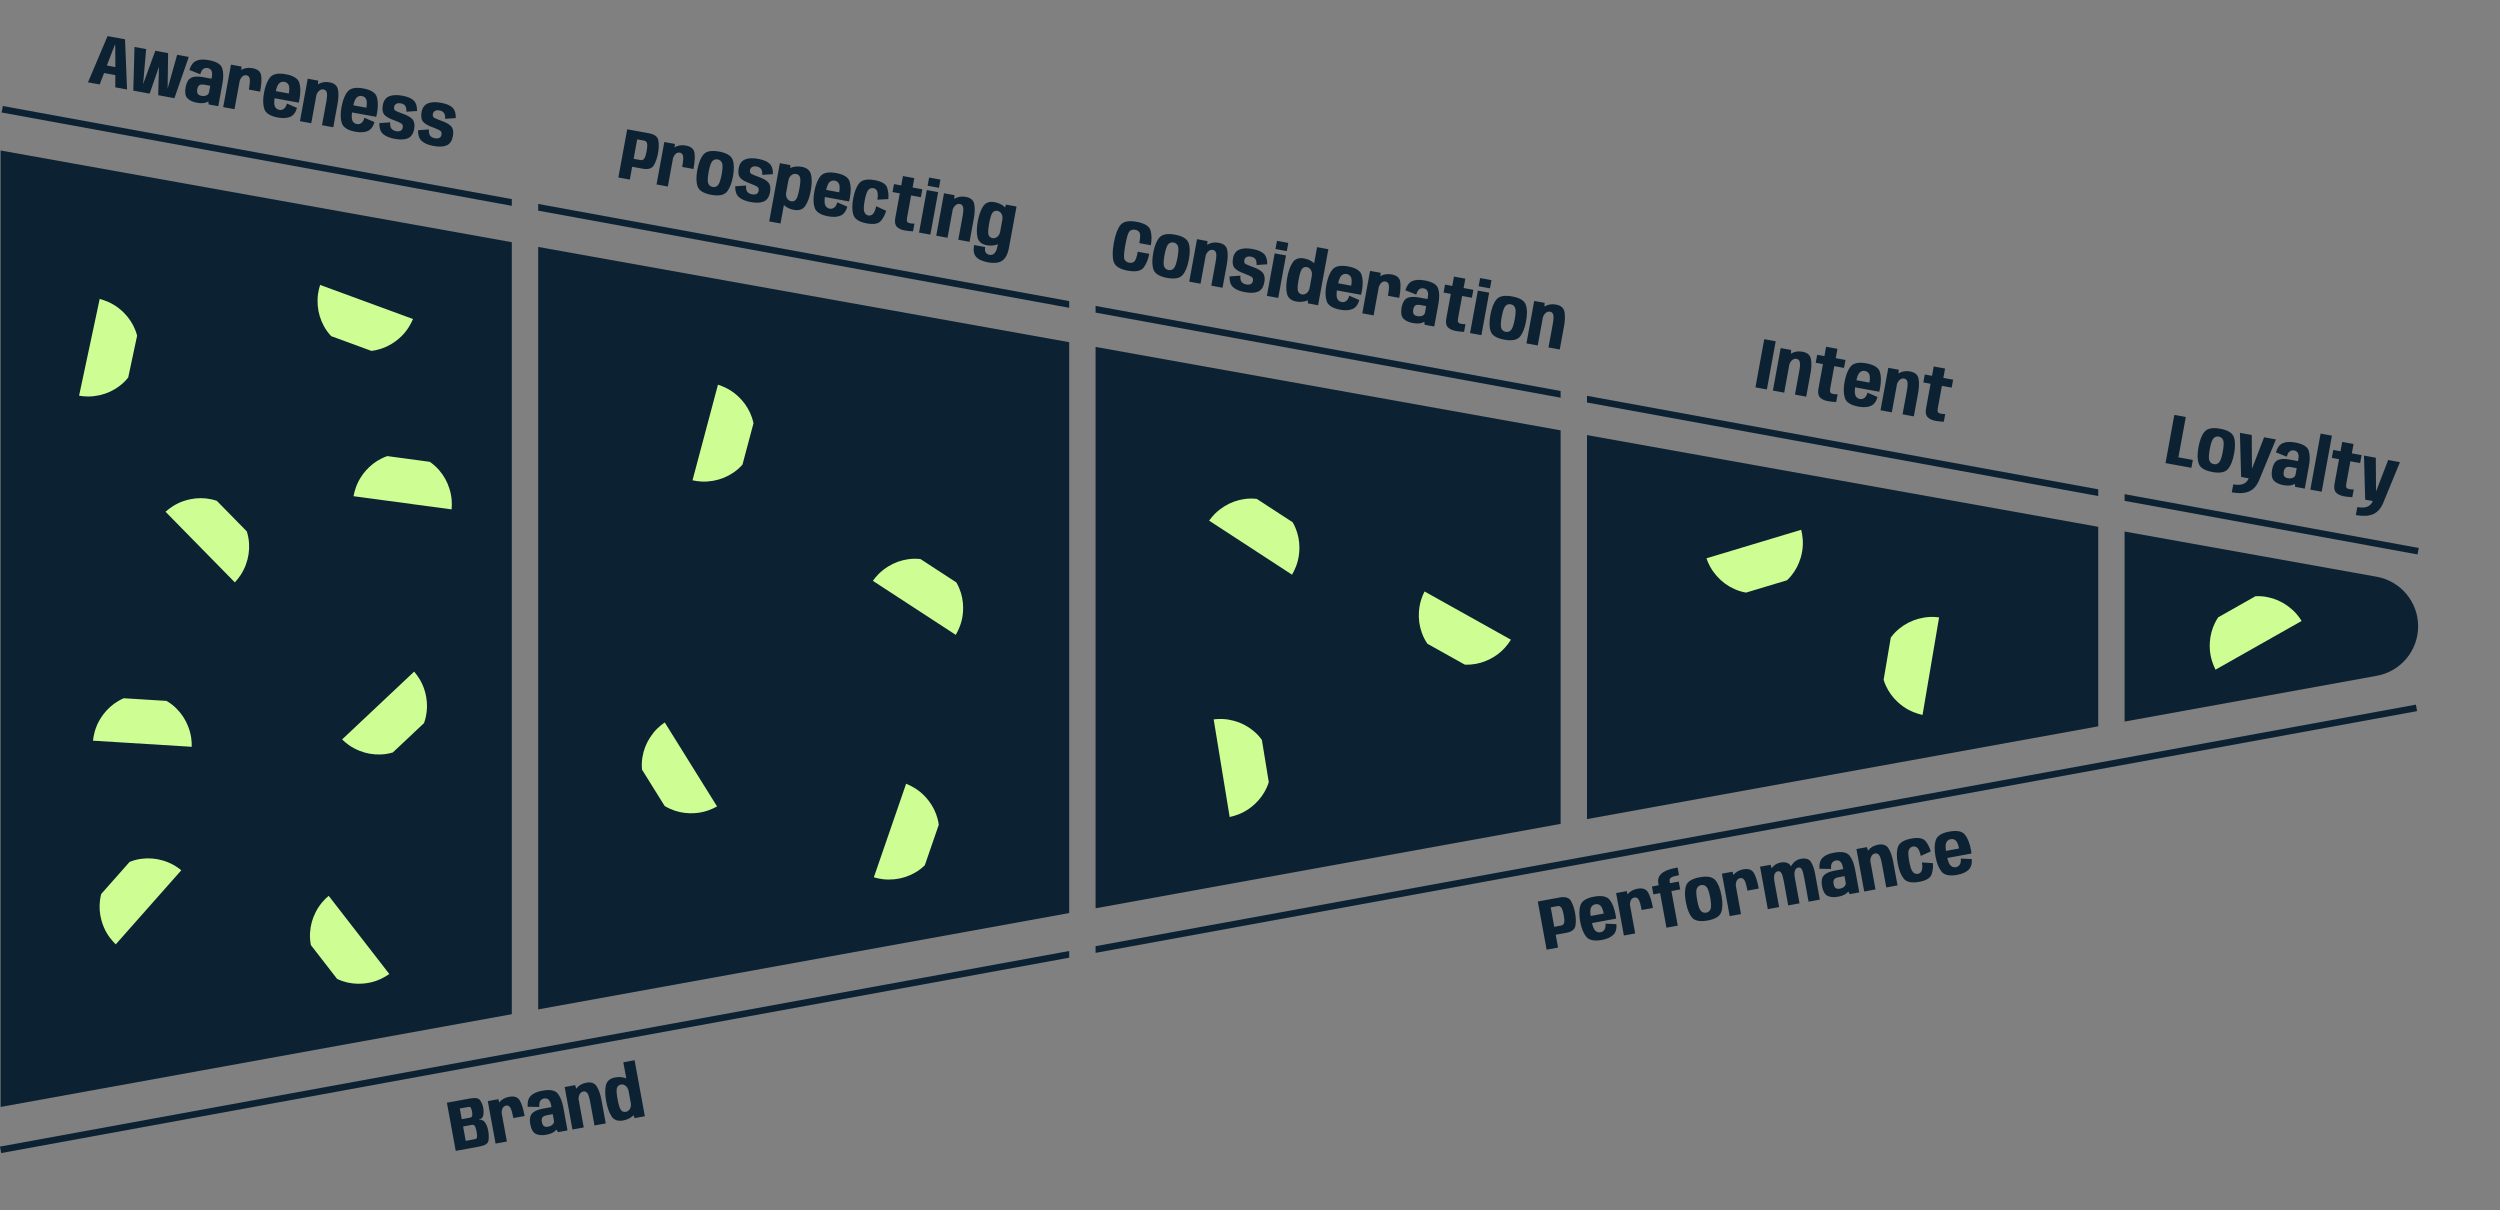 <?xml version="1.0" encoding="UTF-8"?> <svg xmlns="http://www.w3.org/2000/svg" width="758" height="367" viewBox="0 0 758 367" fill="none"><rect x="0" y="0" width="758" height="367" fill="#808080" stroke="none"/><path fill-rule="evenodd" clip-rule="evenodd" d="M636.18 159.725L481.18 131.918V248.351L636.18 220.227V159.725ZM644.18 218.776L720.647 204.901C727.904 203.584 733.18 197.265 733.18 189.89C733.18 182.503 727.888 176.178 720.617 174.873L644.18 161.16V218.776ZM332.18 105.188L473.18 130.483V249.803L332.18 275.387V105.188ZM324.18 103.752L163.18 74.869V306.051L324.18 276.838V103.752ZM0.18 45.627L155.18 73.434V307.503L0.18 335.627V45.627Z" fill="#0C2233"></path><path fill-rule="evenodd" clip-rule="evenodd" d="M636.18 148.366L481.18 120.011V122.044L636.18 150.399V148.366ZM644.18 151.863L733 168.111L733.36 166.144L644.18 149.829V151.863ZM332.18 92.754L473.18 118.548V120.581L332.18 94.787V92.754ZM324.18 91.29L163.18 61.838V63.871L324.18 93.323V91.29ZM0.86 32.144L155.18 60.374V62.407L0.5 34.111L0.86 32.144Z" fill="#0C2233"></path><path fill-rule="evenodd" clip-rule="evenodd" d="M324.18 288.34L0 347.644L0.36 349.611L324.18 290.373V288.34ZM332.18 288.909L732.86 215.611L732.5 213.644L332.18 286.876V288.909Z" fill="#0C2233"></path><path d="M26.672 24.963L32.618 10.944L37.909 11.913L38.52 27.133L34.96 26.481L34.958 22.768L31.55 22.144L30.221 25.613L26.672 24.963ZM32.393 19.86L34.979 20.334L34.937 13.605L34.829 13.585L32.393 19.86ZM40.412 27.48L40.78 14.24L44.319 14.888L43.388 25.52L47.088 15.395L50.973 16.107L50.825 26.86L53.71 16.608L57.237 17.255L52.888 29.766L47.965 28.864L48.203 20.24L45.379 28.39L40.412 27.48ZM63.275 31.669L63.163 30.754C63.121 30.783 63.074 30.812 63.024 30.84C62.238 31.307 61.134 31.411 59.713 31.15C58.4 30.91 57.43 30.449 56.802 29.767C56.175 29.078 56.002 27.965 56.284 26.429C56.544 25.008 57.077 24.073 57.883 23.624C58.697 23.169 59.897 23.087 61.484 23.378L64.135 23.864L64.212 23.442C64.38 22.526 64.347 21.852 64.112 21.422C63.885 20.993 63.498 20.728 62.95 20.627C62.459 20.538 62.02 20.632 61.634 20.912C61.248 21.184 60.945 21.721 60.724 22.523L57.429 21.215C57.829 19.849 58.492 18.935 59.419 18.471C60.354 18.008 61.647 17.928 63.299 18.231C65.607 18.654 66.961 19.465 67.36 20.664C67.767 21.864 67.795 23.416 67.447 25.321L66.186 32.202L63.275 31.669ZM63.385 27.954L63.742 26.006L62.087 25.703C61.308 25.56 60.76 25.602 60.443 25.827C60.133 26.053 59.925 26.455 59.819 27.032C59.713 27.609 59.75 28.063 59.928 28.394C60.113 28.726 60.49 28.944 61.06 29.049C61.666 29.16 62.185 29.113 62.618 28.909C63.05 28.705 63.306 28.387 63.385 27.954ZM75.448 27.156C75.768 25.41 75.849 24.277 75.691 23.756C75.542 23.229 75.229 22.922 74.753 22.834C74.219 22.737 73.754 22.894 73.358 23.306C73.024 23.662 72.797 24.068 72.677 24.523L71.105 33.103L67.675 32.475L70.034 19.599L73.247 20.188L73.149 21.21C73.166 21.198 73.183 21.186 73.201 21.175C74.169 20.607 75.292 20.439 76.569 20.674C78.091 20.952 78.956 21.663 79.165 22.804C79.373 23.946 79.278 25.606 78.878 27.784L75.448 27.156ZM84.28 35.64C81.957 35.215 80.579 34.354 80.145 33.06C79.711 31.765 79.677 30.119 80.043 28.12C80.423 26.05 81.043 24.494 81.905 23.452C82.776 22.403 84.354 22.089 86.641 22.508C88.971 22.934 90.338 23.793 90.743 25.082C91.155 26.373 91.178 28.021 90.81 30.026C90.735 30.437 90.653 30.802 90.565 31.122L83.24 29.78C83.094 30.939 83.124 31.753 83.329 32.223C83.591 32.83 84.049 33.194 84.706 33.314C85.175 33.4 85.618 33.298 86.036 33.01C86.455 32.721 86.777 32.183 87.003 31.397L90.049 32.716C89.633 34.131 88.934 35.039 87.951 35.44C86.968 35.842 85.744 35.908 84.28 35.64ZM83.623 27.625L87.584 28.35C87.777 27.17 87.761 26.325 87.534 25.814C87.292 25.262 86.853 24.928 86.219 24.812C85.591 24.697 85.045 24.869 84.581 25.328C84.225 25.681 83.906 26.446 83.623 27.625ZM90.942 36.738L93.301 23.862L96.482 24.445L96.398 25.57C97.419 24.922 98.59 24.719 99.91 24.961C101.396 25.233 102.249 25.967 102.47 27.163C102.699 28.353 102.659 29.793 102.35 31.48L101.047 38.589L97.628 37.963L98.909 30.973C99.176 29.516 99.233 28.535 99.079 28.029C98.934 27.518 98.606 27.216 98.094 27.122C97.553 27.023 97.057 27.204 96.607 27.666C96.333 27.944 96.114 28.303 95.951 28.742L94.372 37.366L90.942 36.738ZM107.779 39.945C105.456 39.52 104.078 38.66 103.644 37.365C103.211 36.07 103.177 34.424 103.543 32.426C103.922 30.356 104.543 28.799 105.405 27.757C106.275 26.709 107.854 26.394 110.14 26.813C112.47 27.24 113.838 28.098 114.243 29.387C114.655 30.678 114.677 32.326 114.31 34.331C114.234 34.742 114.153 35.108 114.064 35.427L106.739 34.085C106.594 35.244 106.624 36.058 106.828 36.528C107.09 37.135 107.549 37.499 108.205 37.619C108.674 37.705 109.118 37.604 109.536 37.315C109.954 37.026 110.276 36.489 110.502 35.703L113.549 37.021C113.133 38.436 112.433 39.344 111.45 39.746C110.467 40.147 109.243 40.214 107.779 39.945ZM107.123 31.93L111.083 32.655C111.277 31.476 111.26 30.63 111.033 30.119C110.791 29.568 110.353 29.234 109.718 29.117C109.091 29.003 108.545 29.175 108.08 29.634C107.725 29.986 107.406 30.752 107.123 31.93ZM119.682 42.104C118.088 41.812 116.897 41.31 116.11 40.599C115.332 39.883 114.966 38.791 115.011 37.323L118.306 37.099C118.246 37.997 118.378 38.64 118.702 39.028C119.035 39.409 119.49 39.653 120.067 39.759C120.658 39.867 121.124 39.829 121.463 39.645C121.81 39.463 122.024 39.148 122.106 38.701C122.213 38.117 122.069 37.699 121.675 37.448C121.289 37.198 120.601 36.886 119.611 36.51C118.048 35.963 117.009 35.37 116.492 34.731C115.977 34.085 115.837 33.12 116.072 31.836C116.313 30.523 116.935 29.649 117.939 29.215C118.952 28.774 120.298 28.707 121.979 29.015C123.631 29.318 124.799 29.819 125.484 30.519C126.168 31.218 126.487 32.264 126.441 33.657L123.214 33.871C123.259 33.059 123.137 32.463 122.849 32.082C122.562 31.694 122.115 31.445 121.51 31.334C120.94 31.229 120.48 31.279 120.129 31.483C119.786 31.689 119.576 32.001 119.499 32.419C119.395 32.989 119.55 33.383 119.965 33.6C120.387 33.819 121.073 34.102 122.024 34.447C123.525 34.961 124.55 35.551 125.099 36.219C125.648 36.886 125.807 37.847 125.577 39.102C125.312 40.552 124.685 41.492 123.696 41.922C122.715 42.354 121.377 42.414 119.682 42.104ZM131.432 44.256C129.837 43.964 128.647 43.463 127.86 42.752C127.082 42.035 126.715 40.943 126.761 39.475L130.056 39.252C129.996 40.15 130.128 40.793 130.452 41.18C130.784 41.562 131.239 41.806 131.816 41.911C132.408 42.02 132.873 41.982 133.213 41.798C133.559 41.616 133.774 41.301 133.855 40.853C133.962 40.269 133.819 39.852 133.425 39.6C133.039 39.351 132.35 39.038 131.36 38.663C129.798 38.116 128.759 37.523 128.242 36.884C127.727 36.238 127.587 35.273 127.822 33.989C128.062 32.676 128.685 31.802 129.689 31.367C130.701 30.927 132.048 30.86 133.729 31.168C135.381 31.471 136.549 31.972 137.233 32.671C137.918 33.371 138.237 34.417 138.19 35.81L134.964 36.024C135.008 35.212 134.886 34.616 134.598 34.235C134.312 33.847 133.865 33.597 133.259 33.486C132.689 33.382 132.229 33.432 131.879 33.636C131.535 33.842 131.325 34.154 131.249 34.572C131.144 35.142 131.3 35.535 131.715 35.753C132.137 35.972 132.823 36.254 133.774 36.6C135.275 37.114 136.3 37.704 136.849 38.371C137.398 39.038 137.557 39.999 137.327 41.255C137.061 42.705 136.434 43.645 135.446 44.075C134.465 44.506 133.127 44.567 131.432 44.256Z" fill="#0C2233"></path><path d="M138.175 348.949L135.5 334.342L142.554 333.05C144.177 332.753 145.209 332.97 145.649 333.702C146.094 334.426 146.384 335.155 146.519 335.891C146.659 336.656 146.666 337.404 146.539 338.135C146.411 338.86 145.92 339.315 145.067 339.501C145.949 339.392 146.615 339.668 147.064 340.332C147.521 340.994 147.837 341.801 148.011 342.753C148.22 343.892 148.254 344.915 148.114 345.82C147.973 346.718 147.066 347.321 145.392 347.627L138.175 348.949ZM141.207 345.9L143.977 345.393C144.366 345.321 144.584 345.106 144.63 344.748C144.675 344.381 144.629 343.827 144.493 343.084C144.362 342.37 144.201 341.836 144.01 341.484C143.817 341.124 143.497 340.985 143.05 341.067L140.41 341.551L141.207 345.9ZM140.004 339.332L142.481 338.879C142.878 338.806 143.106 338.604 143.164 338.273C143.229 337.933 143.214 337.503 143.118 336.984C143.027 336.486 142.904 336.121 142.75 335.888C142.601 335.647 142.336 335.562 141.954 335.632L139.411 336.097L140.004 339.332ZM155.638 339.007C155.318 337.262 154.992 336.173 154.659 335.742C154.333 335.302 153.931 335.126 153.455 335.213C152.921 335.311 152.542 335.623 152.318 336.149C152.132 336.6 152.064 337.06 152.112 337.528L153.684 346.108L150.254 346.737L147.896 333.861L151.109 333.272L151.38 334.263C151.392 334.246 151.404 334.229 151.415 334.212C152.12 333.337 153.111 332.783 154.387 332.549C155.909 332.27 156.97 332.627 157.57 333.621C158.169 334.615 158.668 336.201 159.067 338.379L155.638 339.007ZM169.164 343.273L168.735 342.457C168.706 342.5 168.672 342.543 168.636 342.587C168.066 343.303 167.071 343.791 165.65 344.051C164.337 344.291 163.266 344.204 162.437 343.789C161.607 343.367 161.051 342.388 160.769 340.852C160.509 339.431 160.676 338.368 161.27 337.662C161.87 336.949 162.963 336.446 164.55 336.156L167.201 335.67L167.124 335.248C166.956 334.332 166.686 333.714 166.315 333.395C165.95 333.074 165.494 332.964 164.946 333.064C164.455 333.154 164.079 333.398 163.816 333.796C163.552 334.188 163.459 334.798 163.536 335.626L159.992 335.57C159.881 334.152 160.177 333.061 160.88 332.299C161.59 331.535 162.771 331.002 164.423 330.699C166.731 330.277 168.284 330.555 169.083 331.535C169.888 332.513 170.465 333.954 170.814 335.858L172.075 342.74L169.164 343.273ZM167.95 339.76L167.593 337.813L165.938 338.116C165.159 338.259 164.661 338.491 164.444 338.814C164.235 339.136 164.183 339.585 164.289 340.162C164.395 340.74 164.589 341.151 164.873 341.397C165.164 341.642 165.594 341.713 166.164 341.608C166.77 341.497 167.239 341.27 167.571 340.926C167.903 340.581 168.03 340.193 167.95 339.76ZM173.564 342.467L171.205 329.591L174.386 329.009L174.707 330.09C175.432 329.123 176.455 328.518 177.775 328.276C179.261 328.004 180.319 328.388 180.949 329.428C181.585 330.46 182.058 331.819 182.367 333.507L183.669 340.616L180.25 341.242L178.97 334.253C178.703 332.795 178.408 331.858 178.086 331.44C177.769 331.013 177.355 330.847 176.842 330.941C176.301 331.04 175.902 331.385 175.645 331.976C175.487 332.333 175.41 332.746 175.414 333.215L176.993 341.839L173.564 342.467ZM192.425 339.012L192.098 338.144C192.085 338.154 192.075 338.163 192.069 338.172C191.226 338.982 190.174 339.503 188.911 339.734C187.346 340.021 186.19 339.61 185.442 338.502C184.702 337.392 184.153 335.86 183.795 333.905C183.437 331.951 183.409 330.331 183.71 329.045C184.017 327.751 184.954 326.961 186.519 326.674C187.724 326.454 188.845 326.55 189.882 326.964L188.988 322.084L192.407 321.458L195.519 338.445L192.425 339.012ZM191.276 334.571L190.56 330.665C190.41 330.051 190.13 329.58 189.72 329.253C189.271 328.88 188.777 328.743 188.236 328.843C187.659 328.948 187.268 329.281 187.065 329.84C186.868 330.39 186.929 331.538 187.249 333.284C187.573 335.051 187.924 336.157 188.304 336.602C188.691 337.046 189.173 337.215 189.75 337.109C190.291 337.01 190.706 336.71 190.994 336.21C191.262 335.758 191.356 335.212 191.276 334.571Z" fill="#0C2233"></path><path d="M468.934 287.939L466.258 273.332L472.923 272.111C474.604 271.804 475.735 272.159 476.317 273.178C476.898 274.19 477.316 275.396 477.572 276.795C477.831 278.209 477.869 279.492 477.685 280.644C477.5 281.796 476.568 282.526 474.887 282.834L471.695 283.419L472.407 287.303L468.934 287.939ZM471.253 281.006L473.331 280.625C473.836 280.533 474.141 280.246 474.247 279.764C474.36 279.281 474.318 278.502 474.121 277.428C473.926 276.367 473.691 275.631 473.414 275.22C473.144 274.8 472.756 274.636 472.251 274.728L470.173 275.109L471.253 281.006ZM485.742 284.983C483.42 285.409 481.826 285.093 480.961 284.036C480.097 282.979 479.482 281.452 479.116 279.454C478.736 277.384 478.765 275.708 479.201 274.428C479.644 273.139 481.008 272.285 483.295 271.867C485.625 271.44 487.208 271.758 488.043 272.82C488.886 273.881 489.491 275.414 489.859 277.419C489.934 277.83 489.987 278.201 490.018 278.53L482.692 279.872C482.967 281.007 483.284 281.758 483.642 282.125C484.102 282.6 484.66 282.777 485.316 282.657C485.785 282.571 486.164 282.319 486.453 281.901C486.741 281.483 486.852 280.866 486.785 280.051L490.1 280.204C490.213 281.674 489.881 282.771 489.104 283.495C488.327 284.219 487.207 284.715 485.742 284.983ZM482.287 277.721L486.247 276.996C486.01 275.824 485.695 275.039 485.302 274.641C484.88 274.212 484.352 274.055 483.717 274.171C483.089 274.286 482.64 274.641 482.369 275.235C482.161 275.69 482.134 276.519 482.287 277.721ZM497.744 275.919C497.424 274.173 497.098 273.085 496.766 272.653C496.439 272.214 496.038 272.037 495.562 272.125C495.028 272.222 494.649 272.534 494.425 273.06C494.239 273.511 494.17 273.971 494.219 274.439L495.791 283.02L492.361 283.648L490.002 270.772L493.216 270.184L493.487 271.174C493.498 271.157 493.51 271.14 493.522 271.123C494.227 270.248 495.217 269.694 496.494 269.46C498.016 269.181 499.077 269.539 499.676 270.532C500.276 271.526 500.775 273.112 501.174 275.29L497.744 275.919ZM505.268 281.284L503.347 270.799L501.302 271.174L500.864 268.783L502.931 268.404L502.808 267.856C502.586 266.644 502.9 265.651 503.75 264.877C504.605 264.094 506.05 263.516 508.084 263.143L508.658 263.038L509.084 265.365L508.738 265.428C507.699 265.618 506.999 265.847 506.638 266.115C506.284 266.381 506.151 266.755 506.24 267.239L506.339 267.78L509.001 267.292L509.439 269.683L506.777 270.171L508.698 280.656L505.268 281.284ZM517.764 279.095C515.485 279.513 513.911 279.223 513.042 278.227C512.173 277.223 511.542 275.654 511.151 273.519C510.757 271.369 510.791 269.682 511.253 268.456C511.713 267.224 513.083 266.399 515.362 265.982C517.634 265.565 519.204 265.852 520.071 266.841C520.937 267.823 521.567 269.389 521.96 271.539C522.351 273.674 522.318 275.365 521.861 276.612C521.402 277.851 520.036 278.679 517.764 279.095ZM517.328 276.715C517.941 276.603 518.374 276.259 518.627 275.683C518.886 275.106 518.855 273.938 518.532 272.178C518.209 270.411 517.824 269.307 517.378 268.867C516.938 268.418 516.411 268.25 515.798 268.362C515.178 268.476 514.738 268.821 514.478 269.398C514.224 269.966 514.259 271.134 514.583 272.901C514.906 274.661 515.287 275.766 515.727 276.214C516.174 276.662 516.708 276.829 517.328 276.715ZM529.824 270.042C529.504 268.297 529.178 267.208 528.845 266.777C528.519 266.338 528.117 266.161 527.641 266.249C527.108 266.346 526.729 266.658 526.504 267.184C526.319 267.635 526.25 268.095 526.299 268.563L527.87 277.144L524.44 277.772L522.082 264.896L525.295 264.307L525.566 265.298C525.578 265.281 525.59 265.264 525.602 265.247C526.306 264.372 527.297 263.818 528.574 263.584C530.096 263.305 531.156 263.663 531.756 264.656C532.355 265.65 532.855 267.236 533.254 269.414L529.824 270.042ZM536 275.654L533.641 262.779L536.822 262.196L537.172 263.25C537.842 262.307 538.725 261.736 539.821 261.535C541.343 261.256 542.386 261.594 542.949 262.55C542.979 262.597 543.006 262.64 543.028 262.681C543.062 262.622 543.096 262.564 543.13 262.506C543.817 261.329 544.781 260.626 546.021 260.399C547.536 260.122 548.571 260.461 549.127 261.418C549.682 262.375 550.078 263.499 550.315 264.79L551.775 272.765L548.356 273.391L546.989 265.925C546.772 264.742 546.533 263.947 546.272 263.54C546.017 263.125 545.666 262.958 545.219 263.04C544.75 263.126 544.421 263.443 544.23 263.993C544.066 264.44 544.042 265.078 544.156 265.907C544.157 265.915 544.158 265.918 544.158 265.918L545.619 273.893L542.189 274.521L540.821 267.055C540.605 265.872 540.362 265.078 540.094 264.672C539.832 264.258 539.477 264.092 539.03 264.174C538.561 264.26 538.228 264.578 538.031 265.128C537.884 265.55 537.857 266.155 537.949 266.944L539.43 275.026L536 275.654ZM560.827 271.107L560.398 270.291C560.368 270.333 560.335 270.377 560.299 270.421C559.729 271.136 558.734 271.624 557.313 271.885C556 272.125 554.929 272.038 554.1 271.623C553.27 271.201 552.714 270.222 552.432 268.686C552.172 267.265 552.339 266.202 552.933 265.496C553.533 264.783 554.626 264.28 556.213 263.99L558.864 263.504L558.787 263.082C558.619 262.166 558.349 261.548 557.978 261.229C557.613 260.908 557.157 260.797 556.609 260.898C556.118 260.988 555.742 261.232 555.479 261.63C555.215 262.022 555.122 262.631 555.199 263.46L551.655 263.404C551.544 261.986 551.84 260.895 552.543 260.133C553.253 259.369 554.434 258.836 556.086 258.533C558.394 258.11 559.947 258.389 560.746 259.368C561.551 260.347 562.128 261.788 562.477 263.692L563.738 270.574L560.827 271.107ZM559.613 267.594L559.256 265.646L557.601 265.95C556.822 266.092 556.324 266.325 556.107 266.648C555.898 266.97 555.846 267.419 555.952 267.996C556.057 268.573 556.252 268.985 556.536 269.231C556.827 269.476 557.257 269.546 557.827 269.442C558.433 269.331 558.902 269.104 559.234 268.759C559.566 268.415 559.692 268.027 559.613 267.594ZM565.227 270.301L562.868 257.425L566.049 256.842L566.37 257.924C567.095 256.957 568.118 256.352 569.438 256.11C570.923 255.838 571.982 256.222 572.612 257.262C573.248 258.293 573.721 259.653 574.03 261.341L575.332 268.45L571.913 269.076L570.633 262.086C570.366 260.629 570.071 259.692 569.749 259.274C569.432 258.847 569.018 258.681 568.505 258.775C567.964 258.874 567.565 259.219 567.308 259.81C567.15 260.167 567.073 260.58 567.077 261.049L568.656 269.673L565.227 270.301ZM581.945 267.361C579.644 267.783 578.069 267.468 577.221 266.415C576.372 265.363 575.763 263.831 575.394 261.818C575.011 259.726 575.032 258.049 575.457 256.786C575.88 255.515 577.242 254.669 579.543 254.248C581.664 253.859 583.095 254.123 583.837 255.038C584.579 255.953 585.101 256.995 585.404 258.162L582.375 259.511C582.123 258.341 581.803 257.55 581.414 257.137C581.026 256.723 580.55 256.568 579.987 256.671C579.425 256.774 579.017 257.114 578.765 257.689C578.518 258.256 578.556 259.42 578.878 261.18C579.182 262.839 579.553 263.908 579.991 264.387C580.437 264.864 580.941 265.052 581.503 264.949C582.066 264.846 582.453 264.517 582.665 263.964C582.876 263.404 582.9 262.579 582.738 261.491L586.054 261.711C586.165 262.801 586.038 263.92 585.674 265.068C585.309 266.209 584.066 266.973 581.945 267.361ZM593.477 265.249C591.154 265.675 589.561 265.359 588.696 264.302C587.832 263.245 587.216 261.718 586.85 259.72C586.471 257.649 586.5 255.974 586.936 254.694C587.379 253.405 588.743 252.551 591.03 252.132C593.36 251.706 594.942 252.023 595.778 253.086C596.621 254.146 597.226 255.679 597.594 257.685C597.669 258.096 597.722 258.466 597.752 258.796L590.427 260.138C590.702 261.273 591.019 262.024 591.377 262.391C591.837 262.866 592.395 263.043 593.051 262.923C593.52 262.837 593.899 262.585 594.187 262.167C594.476 261.749 594.587 261.132 594.519 260.317L597.835 260.47C597.948 261.94 597.616 263.037 596.839 263.761C596.062 264.485 594.941 264.981 593.477 265.249ZM590.022 257.987L593.982 257.261C593.745 256.09 593.43 255.305 593.037 254.907C592.615 254.478 592.087 254.321 591.452 254.437C590.824 254.552 590.375 254.907 590.103 255.5C589.896 255.956 589.869 256.785 590.022 257.987Z" fill="#0C2233"></path><path d="M187.488 53.81L190.164 39.203L196.829 40.425C198.51 40.732 199.442 41.466 199.624 42.625C199.809 43.777 199.772 45.053 199.516 46.452C199.257 47.866 198.837 49.079 198.257 50.091C197.676 51.103 196.546 51.455 194.865 51.147L191.673 50.562L190.961 54.447L187.488 53.81ZM192.115 48.149L194.192 48.53C194.697 48.623 195.085 48.462 195.354 48.05C195.631 47.638 195.868 46.895 196.064 45.82C196.259 44.76 196.299 43.988 196.187 43.505C196.082 43.016 195.778 42.726 195.273 42.633L193.195 42.252L192.115 48.149ZM206.833 50.611C207.153 48.865 207.234 47.732 207.076 47.211C206.927 46.684 206.614 46.377 206.138 46.29C205.604 46.192 205.139 46.349 204.743 46.761C204.409 47.118 204.182 47.523 204.061 47.978L202.489 56.559L199.06 55.93L201.418 43.055L204.632 43.643L204.534 44.665C204.551 44.654 204.568 44.642 204.585 44.63C205.554 44.062 206.677 43.895 207.954 44.129C209.476 44.408 210.341 45.118 210.549 46.26C210.758 47.401 210.662 49.061 210.263 51.239L206.833 50.611ZM215.636 59.068C213.357 58.65 211.988 57.822 211.529 56.582C211.071 55.335 211.038 53.644 211.429 51.509C211.823 49.359 212.453 47.794 213.319 46.812C214.186 45.822 215.759 45.537 218.039 45.954C220.311 46.37 221.677 47.195 222.137 48.427C222.598 49.652 222.632 51.34 222.238 53.489C221.847 55.624 221.217 57.194 220.347 58.198C219.479 59.194 217.908 59.484 215.636 59.068ZM216.072 56.688C216.685 56.8 217.212 56.632 217.652 56.183C218.099 55.736 218.484 54.632 218.807 52.872C219.13 51.105 219.162 49.936 218.901 49.366C218.648 48.791 218.216 48.447 217.602 48.334C216.982 48.221 216.448 48.388 216.001 48.835C215.562 49.277 215.181 50.381 214.857 52.148C214.535 53.908 214.5 55.076 214.752 55.652C215.012 56.229 215.452 56.574 216.072 56.688ZM227.588 61.258C225.994 60.966 224.804 60.464 224.017 59.753C223.239 59.037 222.872 57.944 222.917 56.477L226.213 56.253C226.152 57.151 226.284 57.794 226.609 58.182C226.941 58.563 227.396 58.807 227.973 58.913C228.565 59.021 229.03 58.983 229.369 58.799C229.716 58.617 229.93 58.302 230.012 57.855C230.119 57.27 229.976 56.853 229.582 56.602C229.195 56.352 228.507 56.039 227.517 55.664C225.955 55.117 224.915 54.524 224.399 53.885C223.883 53.239 223.743 52.274 223.979 50.99C224.219 49.677 224.841 48.803 225.846 48.369C226.858 47.928 228.205 47.861 229.886 48.169C231.537 48.472 232.706 48.973 233.39 49.672C234.075 50.372 234.394 51.418 234.347 52.811L231.121 53.026C231.165 52.214 231.043 51.617 230.755 51.236C230.468 50.848 230.022 50.599 229.416 50.488C228.846 50.383 228.386 50.433 228.036 50.637C227.692 50.843 227.482 51.155 227.406 51.573C227.301 52.143 227.456 52.537 227.871 52.755C228.293 52.973 228.98 53.256 229.93 53.601C231.432 54.115 232.457 54.705 233.006 55.373C233.554 56.04 233.714 57.001 233.484 58.256C233.218 59.706 232.591 60.646 231.603 61.076C230.622 61.508 229.283 61.568 227.588 61.258ZM233.221 67.132L236.456 49.474L239.659 50.061L239.587 50.942C239.594 50.943 239.599 50.941 239.6 50.933C240.677 50.467 241.843 50.349 243.098 50.579C244.67 50.867 245.607 51.657 245.907 52.95C246.215 54.236 246.19 55.857 245.832 57.812C245.474 59.767 244.921 61.298 244.174 62.406C243.434 63.516 242.278 63.927 240.705 63.639C239.501 63.418 238.49 62.931 237.674 62.177L236.651 67.76L233.221 67.132ZM238.378 58.336C238.263 59.046 238.344 59.642 238.62 60.125C238.917 60.62 239.337 60.916 239.877 61.015C240.455 61.121 240.932 60.955 241.311 60.517C241.696 60.081 242.052 58.972 242.379 57.191C242.699 55.445 242.756 54.296 242.552 53.744C242.356 53.186 241.969 52.855 241.392 52.749C240.851 52.65 240.353 52.786 239.897 53.157C239.467 53.511 239.182 54.029 239.042 54.712L238.378 58.336ZM251.146 65.596C248.824 65.171 247.445 64.31 247.012 63.016C246.578 61.721 246.544 60.075 246.91 58.077C247.289 56.006 247.91 54.45 248.772 53.408C249.642 52.359 251.221 52.045 253.507 52.464C255.837 52.891 257.205 53.749 257.61 55.038C258.022 56.329 258.044 57.977 257.677 59.982C257.602 60.393 257.52 60.758 257.431 61.078L250.106 59.736C249.961 60.895 249.991 61.709 250.195 62.179C250.457 62.786 250.916 63.15 251.572 63.27C252.041 63.356 252.485 63.254 252.903 62.966C253.321 62.677 253.643 62.139 253.869 61.353L256.916 62.672C256.5 64.087 255.8 64.995 254.817 65.396C253.834 65.798 252.611 65.864 251.146 65.596ZM250.49 57.581L254.45 58.306C254.644 57.126 254.627 56.281 254.4 55.77C254.158 55.218 253.72 54.885 253.085 54.768C252.458 54.653 251.912 54.825 251.447 55.285C251.092 55.637 250.773 56.402 250.49 57.581ZM262.839 67.738C260.538 67.317 259.177 66.464 258.757 65.179C258.336 63.894 258.31 62.245 258.679 60.233C259.062 58.141 259.676 56.58 260.521 55.549C261.367 54.511 262.941 54.203 265.242 54.625C267.363 55.013 268.607 55.767 268.977 56.886C269.346 58.005 269.465 59.163 269.335 60.362L266.024 60.55C266.203 59.367 266.184 58.514 265.967 57.989C265.75 57.465 265.36 57.151 264.798 57.048C264.235 56.945 263.734 57.118 263.294 57.567C262.862 58.01 262.485 59.111 262.163 60.871C261.859 62.53 261.827 63.661 262.067 64.264C262.314 64.869 262.719 65.222 263.281 65.326C263.844 65.429 264.322 65.259 264.717 64.817C265.112 64.367 265.427 63.605 265.661 62.53L268.685 63.911C268.401 64.97 267.886 65.972 267.139 66.916C266.393 67.853 264.96 68.127 262.839 67.738ZM274.322 69.876C273.261 69.681 272.461 69.307 271.922 68.754C271.383 68.193 271.225 67.306 271.447 66.095L272.815 58.629L270.618 58.227L271.06 55.814L273.257 56.216L273.776 53.381L277.217 54.012L276.698 56.846L279.651 57.388L279.209 59.8L276.256 59.259L275.021 66C274.906 66.628 274.928 67.053 275.089 67.276C275.25 67.492 275.538 67.634 275.95 67.703C276.34 67.774 276.777 67.806 277.263 67.798L276.833 70.146C275.895 70.1 275.058 70.01 274.322 69.876ZM278.649 70.512L281.01 57.625L284.45 58.256L282.089 71.142L278.649 70.512ZM281.705 53.828L285.146 54.458L284.69 56.946L281.249 56.316L281.705 53.828ZM283.865 71.467L286.224 58.592L289.405 59.175L289.322 60.3C290.342 59.652 291.513 59.449 292.833 59.691C294.319 59.963 295.172 60.697 295.393 61.893C295.622 63.083 295.582 64.522 295.273 66.21L293.971 73.319L290.551 72.692L291.832 65.703C292.099 64.246 292.156 63.265 292.002 62.759C291.857 62.248 291.529 61.946 291.017 61.852C290.476 61.753 289.98 61.934 289.53 62.396C289.256 62.674 289.037 63.032 288.875 63.472L287.295 72.096L283.865 71.467ZM299.577 79.535C297.795 79.209 296.572 78.642 295.908 77.834C295.242 77.033 295.051 75.854 295.337 74.296L298.713 74.915C298.578 75.65 298.633 76.201 298.88 76.567C299.132 76.941 299.506 77.174 300.004 77.265C300.336 77.326 300.663 77.292 300.984 77.165C301.304 77.045 301.593 76.769 301.851 76.34C302.115 75.918 302.323 75.289 302.476 74.452L302.548 74.063C301.51 74.477 300.389 74.573 299.185 74.353C297.619 74.066 296.684 73.272 296.378 71.971C296.079 70.671 296.109 69.044 296.467 67.089C296.825 65.134 297.373 63.609 298.11 62.514C298.856 61.413 300.012 61.006 301.577 61.293C302.84 61.524 303.892 62.049 304.733 62.866C304.739 62.875 304.745 62.883 304.751 62.892L304.998 62.031L308.212 62.62L305.94 75.02C305.68 76.441 305.271 77.51 304.715 78.228C304.164 78.955 303.462 79.408 302.609 79.587C301.756 79.767 300.746 79.749 299.577 79.535ZM303.916 66.597C304.027 65.909 303.94 65.323 303.656 64.838C303.369 64.331 302.955 64.028 302.414 63.929C301.837 63.823 301.354 63.995 300.966 64.446C300.586 64.891 300.236 65.986 299.917 67.732C299.593 69.499 299.53 70.658 299.727 71.209C299.932 71.761 300.322 72.089 300.899 72.195C301.44 72.294 301.934 72.161 302.382 71.796C302.819 71.444 303.109 70.919 303.252 70.222L303.916 66.597Z" fill="#0C2233"></path><path d="M532.244 117.445L534.921 102.838L538.394 103.475L535.718 118.081L532.244 117.445ZM537.542 118.416L539.901 105.54L543.082 106.123L542.999 107.248C544.019 106.6 545.19 106.397 546.51 106.639C547.996 106.911 548.849 107.645 549.07 108.841C549.299 110.032 549.259 111.471 548.95 113.158L547.647 120.267L544.228 119.641L545.509 112.651C545.776 111.194 545.833 110.213 545.679 109.708C545.534 109.196 545.206 108.894 544.694 108.8C544.153 108.701 543.657 108.882 543.207 109.344C542.933 109.622 542.714 109.981 542.551 110.421L540.972 119.044L537.542 118.416ZM554.224 121.629C553.164 121.434 552.364 121.06 551.824 120.507C551.286 119.946 551.128 119.059 551.35 117.848L552.717 110.382L550.521 109.98L550.963 107.567L553.159 107.969L553.679 105.134L557.12 105.765L556.6 108.599L559.554 109.141L559.112 111.553L556.158 111.012L554.923 117.753C554.808 118.381 554.831 118.806 554.991 119.029C555.153 119.245 555.44 119.387 555.853 119.455C556.242 119.527 556.68 119.559 557.166 119.551L556.736 121.899C555.797 121.853 554.96 121.763 554.224 121.629ZM563.508 123.296C561.186 122.87 559.808 122.01 559.374 120.716C558.94 119.421 558.906 117.775 559.272 115.776C559.651 113.706 560.272 112.15 561.134 111.108C562.005 110.059 563.583 109.745 565.87 110.164C568.2 110.59 569.567 111.449 569.972 112.738C570.384 114.029 570.406 115.677 570.039 117.682C569.964 118.093 569.882 118.458 569.794 118.778L562.469 117.436C562.323 118.594 562.353 119.409 562.558 119.879C562.819 120.486 563.278 120.849 563.935 120.97C564.404 121.056 564.847 120.954 565.265 120.666C565.683 120.377 566.006 119.839 566.232 119.053L569.278 120.372C568.862 121.787 568.163 122.695 567.18 123.096C566.196 123.498 564.973 123.564 563.508 123.296ZM562.852 115.281L566.812 116.006C567.006 114.826 566.989 113.981 566.763 113.47C566.521 112.918 566.082 112.584 565.447 112.468C564.82 112.353 564.274 112.525 563.81 112.984C563.454 113.337 563.135 114.102 562.852 115.281ZM570.17 124.394L572.529 111.518L575.71 112.101L575.627 113.226C576.648 112.578 577.819 112.375 579.139 112.617C580.625 112.889 581.478 113.623 581.699 114.819C581.928 116.009 581.888 117.448 581.579 119.136L580.276 126.245L576.857 125.619L578.138 118.629C578.405 117.172 578.461 116.191 578.308 115.685C578.163 115.174 577.835 114.872 577.322 114.778C576.781 114.679 576.286 114.86 575.836 115.322C575.561 115.6 575.343 115.959 575.18 116.398L573.6 125.022L570.17 124.394ZM586.853 127.607C585.793 127.412 584.993 127.038 584.453 126.485C583.915 125.924 583.756 125.037 583.978 123.826L585.346 116.36L583.15 115.957L583.592 113.545L585.788 113.947L586.308 111.112L589.748 111.743L589.229 114.577L592.183 115.119L591.741 117.531L588.787 116.99L587.552 123.731C587.437 124.359 587.46 124.784 587.62 125.007C587.782 125.223 588.069 125.365 588.481 125.433C588.871 125.505 589.309 125.536 589.795 125.529L589.365 127.877C588.426 127.831 587.589 127.741 586.853 127.607Z" fill="#0C2233"></path><path d="M656.583 140.408L659.259 125.801L662.732 126.437L660.494 138.653L664.866 139.454L664.428 141.845L656.583 140.408ZM670.784 143.11C668.504 142.693 667.135 141.864 666.676 140.624C666.219 139.377 666.186 137.687 666.577 135.551C666.971 133.402 667.6 131.836 668.466 130.854C669.333 129.865 670.907 129.579 673.186 129.996C675.458 130.413 676.824 131.237 677.284 132.47C677.746 133.695 677.78 135.382 677.386 137.532C676.995 139.667 676.364 141.236 675.494 142.24C674.626 143.236 673.056 143.527 670.784 143.11ZM671.22 140.73C671.833 140.842 672.359 140.674 672.799 140.225C673.247 139.778 673.632 138.674 673.954 136.914C674.278 135.147 674.309 133.978 674.048 133.409C673.796 132.833 673.363 132.489 672.75 132.377C672.13 132.263 671.596 132.43 671.149 132.877C670.71 133.319 670.329 134.423 670.005 136.191C669.682 137.951 669.647 139.118 669.9 139.694C670.159 140.271 670.599 140.616 671.22 140.73ZM679.502 144.607L679.146 131.234L682.727 131.89L682.8 142.113L686.481 132.578L690.052 133.232L684.966 145.608C684.232 147.337 683.196 148.478 681.857 149.031C680.518 149.583 678.792 149.666 676.678 149.279L677.122 146.855C678.291 147.069 679.273 147.04 680.068 146.768C680.858 146.488 681.441 145.909 681.818 145.031L679.502 144.607ZM695.898 147.611L695.786 146.696C695.743 146.725 695.697 146.754 695.647 146.782C694.861 147.249 693.757 147.353 692.336 147.092C691.023 146.852 690.053 146.391 689.425 145.709C688.798 145.02 688.625 143.908 688.907 142.371C689.167 140.95 689.7 140.015 690.505 139.566C691.319 139.111 692.52 139.029 694.106 139.32L696.757 139.806L696.835 139.384C697.003 138.468 696.969 137.794 696.735 137.364C696.508 136.935 696.12 136.67 695.572 136.569C695.082 136.479 694.643 136.574 694.256 136.854C693.871 137.126 693.568 137.663 693.346 138.465L690.052 137.157C690.451 135.791 691.115 134.877 692.042 134.413C692.977 133.95 694.27 133.87 695.922 134.173C698.23 134.596 699.584 135.407 699.983 136.606C700.389 137.806 700.418 139.358 700.069 141.263L698.808 148.144L695.898 147.611ZM696.008 143.896L696.365 141.948L694.709 141.645C693.93 141.502 693.382 141.543 693.065 141.769C692.755 141.995 692.548 142.397 692.442 142.974C692.336 143.551 692.372 144.005 692.55 144.336C692.735 144.668 693.113 144.886 693.683 144.991C694.289 145.102 694.808 145.055 695.24 144.851C695.673 144.647 695.929 144.329 696.008 143.896ZM700.492 148.452L703.604 131.465L707.045 132.096L703.933 149.083L700.492 148.452ZM710.703 150.48C709.643 150.286 708.843 149.912 708.303 149.358C707.765 148.797 707.607 147.911 707.829 146.699L709.197 139.233L707 138.831L707.442 136.418L709.639 136.82L710.158 133.986L713.599 134.616L713.079 137.451L716.033 137.992L715.591 140.405L712.637 139.864L711.402 146.604C711.287 147.232 711.31 147.657 711.47 147.881C711.632 148.097 711.919 148.239 712.332 148.307C712.721 148.378 713.159 148.41 713.645 148.402L713.215 150.75C712.276 150.705 711.439 150.615 710.703 150.48ZM717.118 151.499L716.762 138.125L720.343 138.782L720.416 149.005L724.098 139.469L727.668 140.124L722.583 152.5C721.848 154.229 720.812 155.37 719.473 155.922C718.134 156.475 716.408 156.557 714.294 156.17L714.738 153.746C715.907 153.961 716.889 153.932 717.684 153.66C718.474 153.38 719.057 152.801 719.434 151.923L717.118 151.499Z" fill="#0C2233"></path><path d="M341.935 82.066C339.504 81.62 338.079 80.71 337.659 79.336C337.249 77.957 337.267 76.047 337.713 73.609C338.16 71.171 338.818 69.391 339.687 68.268C340.564 67.146 342.214 66.807 344.638 67.251C347.083 67.699 348.487 68.579 348.851 69.891C349.215 71.202 349.244 72.691 348.938 74.358L345.444 73.717C345.748 72.058 345.774 70.997 345.524 70.534C345.28 70.071 344.838 69.781 344.196 69.664C343.532 69.542 342.978 69.676 342.534 70.064C342.092 70.445 341.65 71.84 341.208 74.25C340.763 76.68 340.678 78.16 340.954 78.688C341.239 79.209 341.709 79.53 342.366 79.651C343.001 79.767 343.518 79.649 343.918 79.298C344.319 78.939 344.668 77.948 344.966 76.325L348.461 76.965C348.166 78.574 347.614 79.938 346.805 81.057C345.996 82.176 344.373 82.512 341.935 82.066ZM353.86 84.262C351.581 83.844 350.212 83.015 349.753 81.776C349.296 80.529 349.262 78.838 349.654 76.703C350.047 74.553 350.677 72.987 351.543 72.005C352.41 71.016 353.983 70.73 356.263 71.148C358.535 71.564 359.901 72.388 360.361 73.621C360.823 74.846 360.856 76.534 360.463 78.683C360.071 80.818 359.441 82.388 358.571 83.391C357.703 84.388 356.132 84.678 353.86 84.262ZM354.296 81.881C354.91 81.993 355.436 81.825 355.876 81.377C356.323 80.929 356.708 79.826 357.031 78.066C357.355 76.298 357.386 75.13 357.125 74.56C356.873 73.984 356.44 73.641 355.827 73.528C355.206 73.415 354.673 73.581 354.225 74.029C353.787 74.47 353.405 75.575 353.082 77.342C352.759 79.102 352.724 80.27 352.976 80.845C353.236 81.422 353.676 81.768 354.296 81.881ZM360.572 85.391L362.931 72.515L366.112 73.098L366.029 74.223C367.05 73.575 368.22 73.372 369.54 73.614C371.026 73.886 371.879 74.62 372.1 75.816C372.329 77.007 372.289 78.445 371.98 80.133L370.678 87.242L367.259 86.616L368.539 79.626C368.806 78.169 368.863 77.188 368.709 76.683C368.565 76.171 368.236 75.869 367.724 75.775C367.183 75.676 366.687 75.857 366.237 76.319C365.963 76.597 365.744 76.956 365.582 77.395L364.002 86.019L360.572 85.391ZM377.457 88.585C375.862 88.293 374.672 87.791 373.885 87.08C373.107 86.364 372.74 85.272 372.786 83.804L376.081 83.58C376.021 84.478 376.153 85.121 376.477 85.509C376.81 85.89 377.264 86.134 377.842 86.24C378.433 86.348 378.898 86.31 379.238 86.126C379.584 85.944 379.799 85.629 379.881 85.182C379.988 84.597 379.844 84.18 379.45 83.929C379.064 83.679 378.375 83.367 377.385 82.991C375.823 82.444 374.784 81.851 374.267 81.212C373.752 80.566 373.612 79.601 373.847 78.317C374.087 77.004 374.71 76.13 375.714 75.696C376.727 75.255 378.073 75.189 379.754 75.496C381.406 75.799 382.574 76.3 383.258 76.999C383.943 77.699 384.262 78.745 384.215 80.138L380.989 80.353C381.033 79.54 380.912 78.944 380.623 78.563C380.337 78.175 379.89 77.926 379.284 77.815C378.715 77.71 378.254 77.76 377.904 77.964C377.561 78.17 377.351 78.482 377.274 78.9C377.169 79.47 377.325 79.864 377.74 80.082C378.162 80.3 378.848 80.583 379.799 80.928C381.3 81.442 382.325 82.032 382.874 82.7C383.423 83.367 383.582 84.328 383.352 85.583C383.086 87.033 382.459 87.973 381.471 88.403C380.49 88.835 379.152 88.895 377.457 88.585ZM384.117 89.704L386.478 76.818L389.919 77.448L387.558 90.335L384.117 89.704ZM387.174 73.02L390.615 73.65L390.159 76.139L386.718 75.509L387.174 73.02ZM396.55 91.982L396.553 91.054C396.537 91.059 396.525 91.064 396.516 91.07C395.44 91.529 394.271 91.643 393.009 91.412C391.444 91.125 390.508 90.331 390.202 89.03C389.904 87.73 389.933 86.103 390.292 84.148C390.65 82.193 391.198 80.668 391.935 79.573C392.681 78.472 393.837 78.065 395.402 78.352C396.606 78.573 397.62 79.061 398.444 79.815L399.338 74.936L402.757 75.562L399.645 92.549L396.55 91.982ZM397.05 87.422L397.766 83.516C397.844 82.889 397.749 82.349 397.481 81.898C397.194 81.39 396.779 81.087 396.238 80.988C395.661 80.882 395.179 81.055 394.79 81.505C394.411 81.95 394.061 83.046 393.741 84.791C393.417 86.558 393.354 87.717 393.552 88.268C393.756 88.82 394.147 89.149 394.724 89.254C395.265 89.353 395.759 89.22 396.206 88.855C396.617 88.528 396.898 88.05 397.05 87.422ZM406.382 93.906C404.06 93.481 402.681 92.621 402.248 91.326C401.814 90.031 401.78 88.385 402.146 86.387C402.525 84.317 403.146 82.76 404.008 81.718C404.878 80.67 406.457 80.355 408.743 80.774C411.073 81.201 412.441 82.059 412.846 83.348C413.258 84.639 413.28 86.287 412.913 88.293C412.838 88.704 412.756 89.069 412.667 89.388L405.342 88.046C405.197 89.205 405.227 90.019 405.431 90.489C405.693 91.096 406.152 91.46 406.808 91.58C407.277 91.666 407.721 91.565 408.139 91.276C408.557 90.987 408.879 90.45 409.105 89.664L412.152 90.982C411.736 92.397 411.036 93.305 410.053 93.707C409.07 94.108 407.847 94.175 406.382 93.906ZM405.726 85.891L409.686 86.617C409.88 85.437 409.863 84.591 409.636 84.08C409.394 83.529 408.956 83.195 408.321 83.079C407.694 82.964 407.148 83.136 406.683 83.595C406.328 83.947 406.009 84.713 405.726 85.891ZM420.818 89.685C421.138 87.939 421.219 86.806 421.061 86.285C420.911 85.758 420.598 85.451 420.122 85.364C419.589 85.266 419.124 85.423 418.728 85.835C418.394 86.192 418.167 86.597 418.046 87.052L416.474 95.632L413.044 95.004L415.403 82.128L418.617 82.717L418.519 83.739C418.536 83.727 418.553 83.716 418.57 83.704C419.539 83.136 420.662 82.969 421.939 83.203C423.461 83.481 424.326 84.192 424.534 85.333C424.742 86.475 424.647 88.135 424.248 90.313L420.818 89.685ZM431.954 98.469L431.842 97.553C431.799 97.583 431.753 97.612 431.703 97.64C430.917 98.107 429.813 98.21 428.392 97.95C427.079 97.71 426.109 97.249 425.481 96.567C424.854 95.878 424.681 94.765 424.963 93.229C425.223 91.808 425.756 90.873 426.561 90.424C427.375 89.969 428.576 89.887 430.163 90.178L432.814 90.664L432.891 90.242C433.059 89.326 433.026 88.652 432.791 88.222C432.564 87.792 432.177 87.528 431.629 87.427C431.138 87.337 430.699 87.432 430.313 87.712C429.927 87.984 429.624 88.521 429.402 89.323L426.108 88.015C426.508 86.649 427.171 85.734 428.098 85.271C429.033 84.808 430.326 84.728 431.978 85.031C434.286 85.454 435.64 86.265 436.039 87.463C436.446 88.664 436.474 90.216 436.125 92.12L434.865 99.002L431.954 98.469ZM432.064 94.754L432.421 92.806L430.766 92.503C429.987 92.36 429.439 92.401 429.121 92.626C428.812 92.853 428.604 93.255 428.498 93.832C428.392 94.409 428.428 94.863 428.606 95.194C428.792 95.526 429.169 95.744 429.739 95.848C430.345 95.959 430.864 95.913 431.297 95.709C431.729 95.505 431.985 95.186 432.064 94.754ZM441.392 100.354C440.332 100.16 439.532 99.786 438.992 99.232C438.454 98.671 438.295 97.785 438.517 96.573L439.885 89.108L437.689 88.705L438.131 86.292L440.327 86.695L440.847 83.86L444.287 84.49L443.768 87.325L446.722 87.866L446.28 90.279L443.326 89.738L442.091 96.479C441.976 97.106 441.999 97.532 442.159 97.755C442.321 97.971 442.608 98.113 443.02 98.181C443.41 98.252 443.848 98.284 444.334 98.276L443.903 100.624C442.965 100.579 442.128 100.489 441.392 100.354ZM445.719 100.99L448.08 88.104L451.521 88.734L449.16 101.621L445.719 100.99ZM448.776 84.306L452.216 84.936L451.76 87.425L448.32 86.795L448.776 84.306ZM456.1 102.993C453.821 102.575 452.451 101.747 451.993 100.507C451.535 99.26 451.502 97.569 451.893 95.434C452.287 93.284 452.917 91.719 453.783 90.737C454.65 89.747 456.223 89.462 458.503 89.879C460.775 90.296 462.141 91.12 462.601 92.352C463.062 93.578 463.096 95.265 462.702 97.414C462.311 99.549 461.681 101.119 460.811 102.123C459.942 103.119 458.372 103.409 456.1 102.993ZM456.536 100.613C457.149 100.725 457.676 100.557 458.116 100.108C458.563 99.661 458.948 98.557 459.27 96.797C459.594 95.03 459.626 93.861 459.365 93.291C459.112 92.716 458.68 92.372 458.066 92.26C457.446 92.146 456.912 92.313 456.465 92.76C456.026 93.202 455.645 94.306 455.321 96.073C454.999 97.833 454.964 99.001 455.216 99.577C455.476 100.154 455.916 100.499 456.536 100.613ZM462.812 104.122L465.171 91.246L468.352 91.829L468.268 92.954C469.289 92.306 470.46 92.103 471.78 92.345C473.266 92.618 474.119 93.352 474.34 94.548C474.569 95.738 474.529 97.177 474.22 98.865L472.917 105.973L469.498 105.347L470.779 98.357C471.046 96.9 471.103 95.919 470.949 95.414C470.804 94.903 470.476 94.6 469.964 94.506C469.423 94.407 468.927 94.589 468.477 95.05C468.203 95.328 467.984 95.687 467.821 96.127L466.242 104.75L462.812 104.122Z" fill="#0C2233"></path><path d="M30.232 90.627L23.977 119.979C24.898 120.134 25.83 120.224 26.776 120.22C27.955 120.213 29.099 120.071 30.223 119.818C32.444 119.318 34.431 118.385 36.198 117.06C37.216 116.303 38.098 115.432 38.871 114.464L41.576 101.768C41.42 101.167 41.222 100.569 40.985 99.983C40.22 98.071 39.075 96.351 37.575 94.837L37.573 94.844C37.068 94.329 36.526 93.851 35.957 93.412C35.015 92.685 33.986 92.068 32.879 91.572C32.03 91.193 31.137 90.884 30.231 90.631L30.232 90.627Z" fill="#CEFD94"></path><path d="M125.23 96.732L97.058 86.389C96.774 87.279 96.553 88.189 96.423 89.126C96.263 90.294 96.243 91.446 96.334 92.595C96.515 94.864 97.158 96.963 98.219 98.9C98.825 100.015 99.562 101.011 100.411 101.913L112.597 106.386C113.213 106.317 113.833 106.206 114.447 106.054C116.448 105.567 118.313 104.677 120.024 103.406L120.017 103.403C120.599 102.976 121.149 102.507 121.663 102.005C122.516 101.175 123.273 100.245 123.921 99.219C124.416 98.432 124.848 97.592 125.226 96.731L125.23 96.732Z" fill="#CEFD94"></path><path d="M50.18 155.156L71.201 176.575C71.838 175.893 72.428 175.165 72.947 174.375C73.592 173.388 74.104 172.356 74.514 171.278C75.323 169.151 75.642 166.979 75.513 164.774C75.444 163.507 75.205 162.291 74.824 161.112L65.732 151.848C65.145 151.646 64.537 151.481 63.917 151.355C61.901 150.937 59.834 150.942 57.743 151.357L57.749 151.363C57.04 151.5 56.343 151.687 55.663 151.92C54.536 152.304 53.454 152.821 52.429 153.471C51.644 153.969 50.894 154.543 50.182 155.159L50.18 155.156Z" fill="#CEFD94"></path><path d="M107.18 150.445L136.923 154.45C137.007 153.52 137.026 152.583 136.95 151.641C136.854 150.466 136.625 149.336 136.287 148.234C135.62 146.058 134.538 144.148 133.083 142.486C132.25 141.529 131.316 140.716 130.291 140.019L117.426 138.287C116.839 138.488 116.258 138.731 115.691 139.011C113.843 139.92 112.215 141.192 110.819 142.803L110.827 142.805C110.351 143.348 109.916 143.924 109.522 144.525C108.869 145.52 108.332 146.592 107.921 147.734C107.608 148.609 107.367 149.523 107.184 150.446L107.18 150.445Z" fill="#CEFD94"></path><path d="M28.18 224.572L58.134 226.428C58.151 225.494 58.103 224.559 57.959 223.624C57.778 222.459 57.469 221.349 57.053 220.274C56.231 218.152 55.015 216.324 53.443 214.771C52.545 213.876 51.554 213.133 50.482 212.511L37.526 211.708C36.955 211.951 36.392 212.235 35.847 212.556C34.069 213.595 32.537 214.981 31.26 216.688L31.268 216.689C30.833 217.264 30.44 217.871 30.09 218.498C29.51 219.538 29.052 220.646 28.724 221.814C28.475 222.71 28.301 223.638 28.184 224.572L28.18 224.572Z" fill="#CEFD94"></path><path d="M125.578 203.627L103.726 224.198C104.395 224.849 105.11 225.454 105.889 225.989C106.863 226.655 107.884 227.188 108.952 227.621C111.063 228.474 113.228 228.838 115.435 228.755C116.703 228.712 117.923 228.498 119.11 228.142L128.561 219.244C128.775 218.662 128.953 218.058 129.092 217.441C129.551 215.433 129.59 213.367 129.218 211.268L129.212 211.273C129.09 210.562 128.917 209.86 128.698 209.176C128.338 208.042 127.844 206.949 127.216 205.91C126.734 205.116 126.176 204.353 125.575 203.629L125.578 203.627Z" fill="#CEFD94"></path><path d="M289.794 192.497L264.652 176.11C265.195 175.35 265.792 174.629 266.465 173.965C267.306 173.138 268.216 172.432 269.192 171.818C271.118 170.605 273.185 169.864 275.372 169.556C276.627 169.374 277.866 169.369 279.097 169.51L289.972 176.598C290.285 177.134 290.567 177.697 290.813 178.28C291.62 180.175 292.022 182.202 292.027 184.333L292.02 184.329C292.026 185.051 291.98 185.772 291.885 186.484C291.731 187.664 291.438 188.827 291.003 189.96C290.669 190.828 290.254 191.676 289.79 192.495L289.794 192.497Z" fill="#CEFD94"></path><path d="M391.751 174.248L366.609 157.861C367.152 157.101 367.749 156.38 368.422 155.716C369.263 154.889 370.173 154.183 371.149 153.568C373.075 152.356 375.142 151.615 377.329 151.307C378.584 151.125 379.823 151.12 381.054 151.261L391.929 158.349C392.242 158.885 392.524 159.448 392.77 160.031C393.577 161.926 393.979 163.953 393.984 166.084L393.977 166.08C393.983 166.802 393.937 167.523 393.842 168.235C393.688 169.415 393.395 170.578 392.96 171.711C392.626 172.579 392.211 173.427 391.747 174.246L391.751 174.248Z" fill="#CEFD94"></path><path d="M372.834 247.728L367.986 218.111C368.913 218 369.848 217.955 370.793 218.004C371.97 218.067 373.106 218.264 374.217 218.57C376.411 219.175 378.351 220.202 380.053 221.61C381.034 222.414 381.873 223.326 382.599 224.33L384.696 237.14C384.511 237.733 384.286 238.321 384.021 238.895C383.165 240.769 381.94 242.432 380.369 243.873L380.367 243.865C379.838 244.356 379.274 244.808 378.685 245.219C377.709 245.9 376.652 246.467 375.522 246.91C374.657 247.248 373.75 247.514 372.833 247.724L372.834 247.728Z" fill="#CEFD94"></path><path d="M274.736 237.627L264.948 265.997C265.843 266.263 266.757 266.466 267.696 266.577C268.867 266.714 270.02 266.712 271.167 266.598C273.432 266.373 275.518 265.689 277.433 264.59C278.536 263.963 279.517 263.206 280.403 262.339L284.636 250.068C284.555 249.453 284.431 248.835 284.268 248.224C283.741 246.233 282.815 244.386 281.51 242.7L281.508 242.708C281.069 242.135 280.59 241.594 280.078 241.09C279.232 240.253 278.286 239.515 277.248 238.887C276.452 238.408 275.603 237.992 274.734 237.63L274.736 237.627Z" fill="#CEFD94"></path><path d="M217.69 116.627L209.967 145.627C210.879 145.828 211.805 145.965 212.75 146.009C213.928 146.061 215.077 145.976 216.213 145.78C218.455 145.393 220.487 144.561 222.319 143.326C223.374 142.622 224.298 141.797 225.118 140.868L228.459 128.325C228.333 127.717 228.166 127.11 227.959 126.512C227.291 124.564 226.234 122.788 224.812 121.201L224.809 121.209C224.331 120.668 223.814 120.163 223.267 119.697C222.363 118.923 221.367 118.255 220.286 117.704C219.457 117.283 218.581 116.929 217.689 116.631L217.69 116.627Z" fill="#CEFD94"></path><path d="M546.132 160.626L517.395 169.278C517.702 170.16 518.072 171.02 518.531 171.847C519.105 172.877 519.78 173.811 520.544 174.675C522.051 176.38 523.826 177.672 525.838 178.583C526.992 179.111 528.179 179.465 529.4 179.676L541.829 175.933C542.281 175.508 542.71 175.046 543.11 174.556C544.417 172.965 545.373 171.133 545.978 169.089L545.97 169.091C546.179 168.4 546.337 167.695 546.447 166.985C546.631 165.809 546.676 164.611 546.578 163.401C546.501 162.475 546.342 161.544 546.128 160.628L546.132 160.626Z" fill="#CEFD94"></path><path d="M217.414 244.519L201.553 219.041C200.783 219.569 200.049 220.151 199.371 220.81C198.526 221.633 197.802 222.529 197.167 223.491C195.915 225.392 195.132 227.443 194.778 229.623C194.57 230.874 194.539 232.113 194.655 233.346L201.515 244.366C202.044 244.691 202.601 244.984 203.179 245.242C205.056 246.088 207.074 246.533 209.205 246.582L209.201 246.575C209.923 246.596 210.645 246.565 211.359 246.485C212.542 246.355 213.71 246.086 214.853 245.675C215.726 245.359 216.584 244.962 217.412 244.516L217.414 244.519Z" fill="#CEFD94"></path><path d="M458.12 193.965L431.918 179.332C431.499 180.166 431.138 181.031 430.863 181.935C430.522 183.064 430.32 184.199 430.23 185.348C430.053 187.617 430.359 189.791 431.104 191.87C431.527 193.067 432.098 194.165 432.796 195.19L444.129 201.519C444.749 201.547 445.379 201.534 446.009 201.481C448.062 201.314 450.043 200.727 451.932 199.74L451.925 199.736C452.567 199.405 453.184 199.029 453.77 198.614C454.743 197.928 455.636 197.127 456.437 196.216C457.049 195.516 457.608 194.754 458.117 193.963L458.12 193.965Z" fill="#CEFD94"></path><path d="M582.914 216.774L587.935 187.186C587.009 187.07 586.074 187.019 585.129 187.063C583.951 187.119 582.814 187.309 581.702 187.609C579.504 188.201 577.557 189.217 575.847 190.614C574.862 191.413 574.017 192.32 573.286 193.32L571.114 206.117C571.295 206.711 571.517 207.3 571.778 207.876C572.623 209.755 573.839 211.425 575.401 212.876L575.403 212.867C575.929 213.362 576.49 213.817 577.077 214.231C578.049 214.918 579.102 215.491 580.23 215.941C581.093 216.284 581.998 216.556 582.915 216.77L582.914 216.774Z" fill="#CEFD94"></path><path d="M671.736 203.048L697.858 188.271C697.363 187.479 696.813 186.721 696.183 186.016C695.396 185.138 694.531 184.376 693.596 183.702C691.75 182.371 689.734 181.502 687.57 181.057C686.329 180.797 685.093 180.714 683.855 180.777L672.557 187.169C672.211 187.684 671.894 188.228 671.612 188.794C670.688 190.635 670.159 192.632 670.02 194.759L670.027 194.756C669.976 195.476 669.977 196.198 670.027 196.915C670.107 198.103 670.327 199.281 670.689 200.44C670.968 201.326 671.329 202.199 671.74 203.046L671.736 203.048Z" fill="#CEFD94"></path><path d="M35.085 286.337L54.971 263.86C54.245 263.272 53.478 262.735 52.653 262.273C51.623 261.699 50.557 261.26 49.454 260.927C47.275 260.27 45.085 260.105 42.895 260.389C41.636 260.547 40.441 260.871 39.291 261.334L30.69 271.056C30.53 271.656 30.408 272.274 30.326 272.901C30.051 274.942 30.202 277.003 30.763 279.059L30.769 279.053C30.955 279.751 31.191 280.433 31.471 281.095C31.934 282.192 32.525 283.235 33.245 284.212C33.798 284.959 34.423 285.667 35.088 286.334L35.085 286.337Z" fill="#CEFD94"></path><path d="M118.046 295.328L99.654 271.613C98.942 272.217 98.272 272.871 97.665 273.596C96.909 274.501 96.28 275.467 95.748 276.489C94.698 278.508 94.129 280.629 94.001 282.834C93.922 284.1 94.019 285.335 94.26 286.55L102.215 296.808C102.775 297.076 103.359 297.311 103.96 297.508C105.915 298.157 107.967 298.392 110.092 298.223L110.088 298.216C110.807 298.163 111.522 298.058 112.224 297.905C113.388 297.655 114.523 297.267 115.617 296.741C116.453 296.337 117.266 295.854 118.044 295.325L118.046 295.328Z" fill="#CEFD94"></path></svg> 